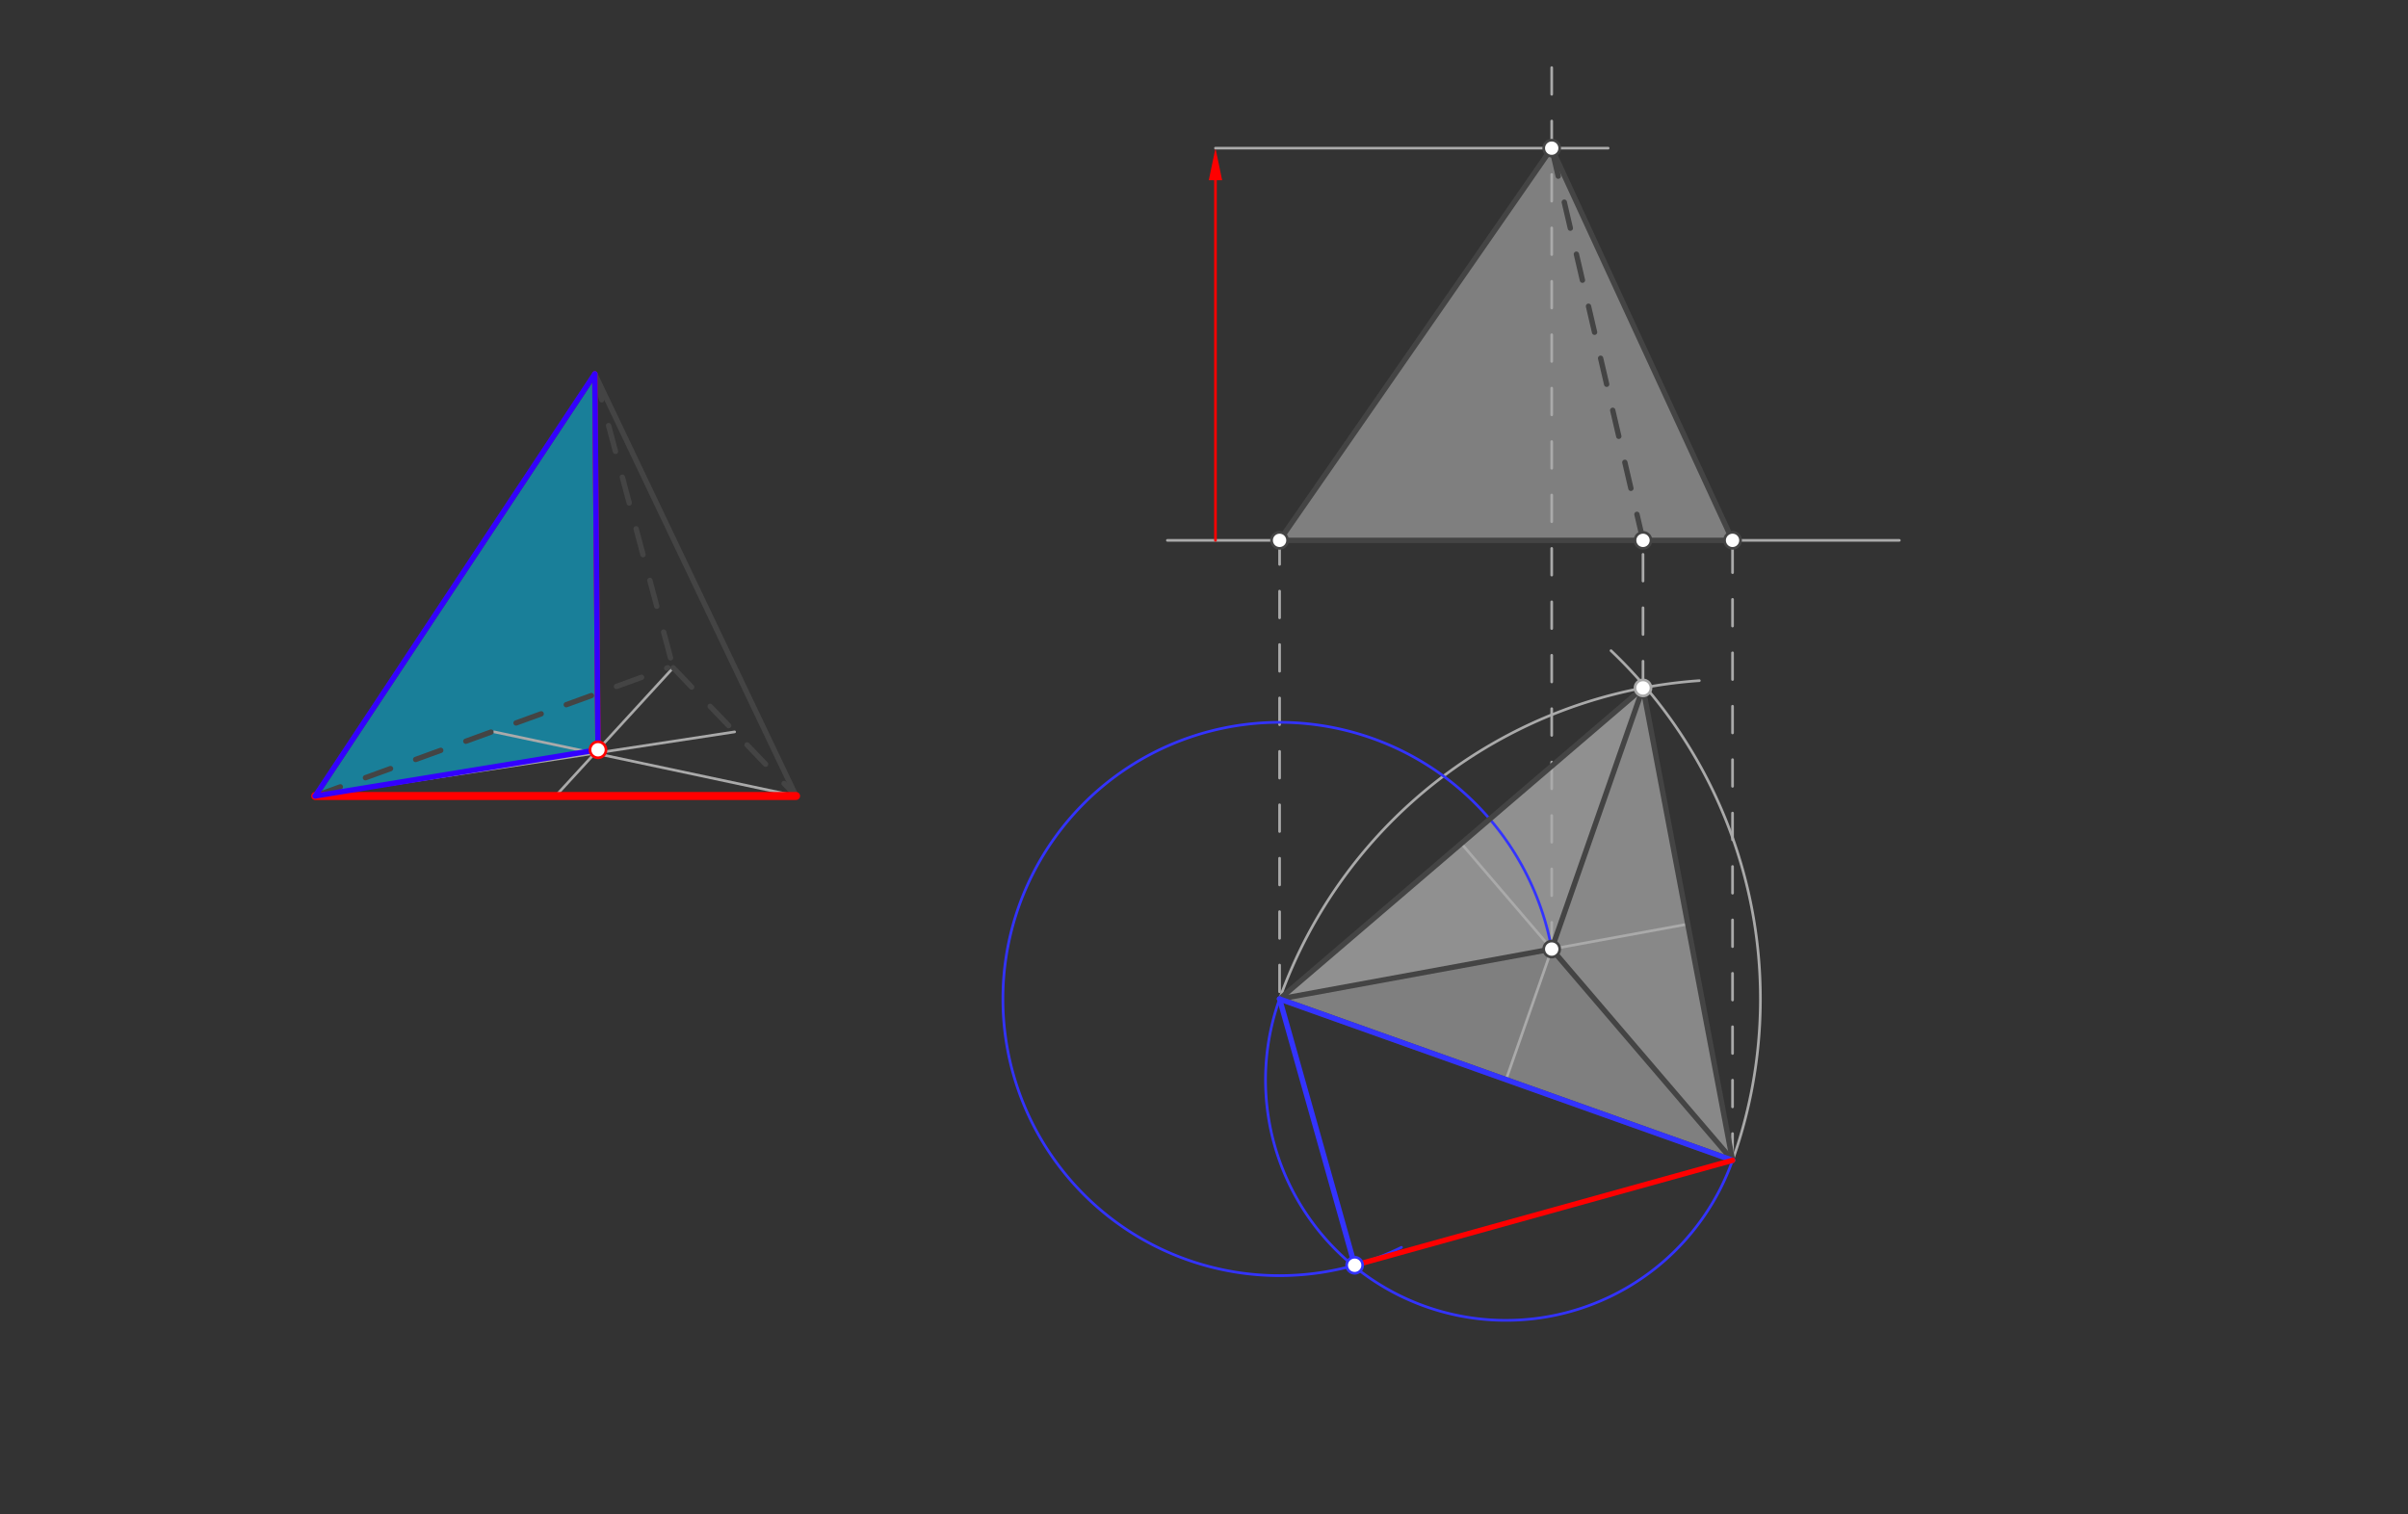 <svg xmlns="http://www.w3.org/2000/svg" class="svg--816" height="100%" preserveAspectRatio="xMidYMid meet" viewBox="0 0 901.417 566.929" width="100%"><rect x="0" y="0" width="901.417" height="566.929" fill="#333333" stroke="none"/><defs><marker id="marker-arrow" markerHeight="16" markerUnits="userSpaceOnUse" markerWidth="24" orient="auto-start-reverse" refX="24" refY="4" viewBox="0 0 24 8"><path d="M 0 0 L 24 4 L 0 8 z" stroke="inherit"></path></marker></defs><g class="aux-layer--949"><g class="element--733"><g fill="#00ccff" opacity="0.5"><path d="M 118 298 L 223.858 280.7 L 222.667 140 L 118 298 Z" stroke="none"></path></g></g><g class="element--733"><g fill="#cccccc" opacity="0.5"><path d="M 479 374 L 648.566 434.393 L 580.871 355.312 L 479 374 Z" stroke="none"></path></g></g><g class="element--733"><g fill="#cccccc" opacity="0.5"><path d="M 479 202.3 L 580.871 55.465 L 648.566 202.3 L 479 202.3 Z" stroke="none"></path></g></g><g class="element--733"><g fill="#dddddd" opacity="0.5"><path d="M 580.871 355.312 L 648.566 434.393 L 615.046 257.542 L 580.871 355.312 Z" stroke="none"></path></g></g><g class="element--733"><g fill="#eeeeee" opacity="0.5"><path d="M 479 374 L 615.046 257.542 L 580.871 355.312 L 479 374 Z" stroke="none"></path></g></g><g class="element--733"><line stroke="#aaaaaa" stroke-dasharray="none" stroke-linecap="round" stroke-width="1" x1="118" x2="298" y1="298" y2="298"></line></g><g class="element--733"><line stroke="#aaaaaa" stroke-dasharray="none" stroke-linecap="round" stroke-width="1" x1="118" x2="222.667" y1="298" y2="140"></line></g><g class="element--733"><line stroke="#aaaaaa" stroke-dasharray="none" stroke-linecap="round" stroke-width="1" x1="222.667" x2="298" y1="140" y2="298"></line></g><g class="element--733"><line stroke="#aaaaaa" stroke-dasharray="none" stroke-linecap="round" stroke-width="1" x1="479" x2="648.566" y1="374" y2="434.393"></line></g><g class="element--733"><path d="M 648.566 434.393 A 180 180 0 0 0 603.071 243.591" fill="none" stroke="#aaaaaa" stroke-dasharray="none" stroke-linecap="round" stroke-width="1"></path></g><g class="element--733"><path d="M 479 374 A 180 180 0 0 1 636.13 254.823" fill="none" stroke="#aaaaaa" stroke-dasharray="none" stroke-linecap="round" stroke-width="1"></path></g><g class="element--733"><line stroke="#aaaaaa" stroke-dasharray="none" stroke-linecap="round" stroke-width="1" x1="479" x2="615.046" y1="374" y2="257.542"></line></g><g class="element--733"><line stroke="#aaaaaa" stroke-dasharray="none" stroke-linecap="round" stroke-width="1" x1="615.046" x2="648.566" y1="257.542" y2="434.393"></line></g><g class="element--733"><line stroke="#aaaaaa" stroke-dasharray="none" stroke-linecap="round" stroke-width="1" x1="615.046" x2="563.783" y1="257.542" y2="404.197"></line></g><g class="element--733"><line stroke="#aaaaaa" stroke-dasharray="none" stroke-linecap="round" stroke-width="1" x1="479" x2="631.806" y1="374" y2="345.968"></line></g><g class="element--733"><line stroke="#aaaaaa" stroke-dasharray="none" stroke-linecap="round" stroke-width="1" x1="648.566" x2="547.023" y1="434.393" y2="315.771"></line></g><g class="element--733"><line stroke="#aaaaaa" stroke-dasharray="none" stroke-linecap="round" stroke-width="1" x1="711" x2="437" y1="202.3" y2="202.3"></line></g><g class="element--733"><line stroke="#aaaaaa" stroke-dasharray="10" stroke-linecap="round" stroke-width="1" x1="479" x2="479" y1="371.3" y2="202.3"></line></g><g class="element--733"><line stroke="#aaaaaa" stroke-dasharray="10" stroke-linecap="round" stroke-width="1" x1="615.046" x2="615.046" y1="257.542" y2="202.3"></line></g><g class="element--733"><line stroke="#aaaaaa" stroke-dasharray="10" stroke-linecap="round" stroke-width="1" x1="648.566" x2="648.566" y1="434.393" y2="202.3"></line></g><g class="element--733"><line stroke="#aaaaaa" stroke-dasharray="none" stroke-linecap="round" stroke-width="1" x1="479" x2="648.566" y1="202.3" y2="202.3"></line></g><g class="element--733"><line stroke="#aaaaaa" stroke-dasharray="10" stroke-linecap="round" stroke-width="1" x1="580.871" x2="580.871" y1="355.312" y2="20"></line></g><g class="element--733"><line stroke="#aaaaaa" stroke-dasharray="none" stroke-linecap="round" stroke-width="1" x1="118" x2="275" y1="298" y2="274"></line></g><g class="element--733"><line stroke="#aaaaaa" stroke-dasharray="none" stroke-linecap="round" stroke-width="1" x1="298" x2="185" y1="298" y2="274"></line></g><g class="element--733"><line stroke="#aaaaaa" stroke-dasharray="none" stroke-linecap="round" stroke-width="1" x1="208" x2="252" y1="298" y2="250"></line></g><g class="element--733"><path d="M 479 374 A 90 90 0 1 0 648.566 434.393" fill="none" stroke="#3333ff" stroke-dasharray="none" stroke-linecap="round" stroke-width="1"></path></g><g class="element--733"><path d="M 580.871 355.312 A 103.571 103.571 0 1 0 524.619 466.983" fill="none" stroke="#3333ff" stroke-dasharray="none" stroke-linecap="round" stroke-width="1"></path></g><g class="element--733"><line stroke="#ff0000" stroke-dasharray="none" stroke-linecap="round" stroke-width="1" x1="455" x2="455" y1="202.3" y2="67.465"></line><path d="M455,55.465 l12,2.5 l0,-5 z" fill="#ff0000" stroke="#ff0000" stroke-width="0" transform="rotate(90, 455, 55.465)"></path></g><g class="element--733"><line stroke="#aaaaaa" stroke-dasharray="none" stroke-linecap="round" stroke-width="1" x1="455" x2="602" y1="55.465" y2="55.465"></line></g></g><g class="main-layer--75a"><g class="element--733"><line stroke="#444444" stroke-dasharray="none" stroke-linecap="round" stroke-width="2" x1="118" x2="298" y1="298" y2="298"></line></g><g class="element--733"><line stroke="#444444" stroke-dasharray="none" stroke-linecap="round" stroke-width="2" x1="298" x2="222.667" y1="298" y2="140"></line></g><g class="element--733"><line stroke="#444444" stroke-dasharray="none" stroke-linecap="round" stroke-width="2" x1="222.667" x2="118" y1="140" y2="298"></line></g><g class="element--733"><line stroke="#444444" stroke-dasharray="10" stroke-linecap="round" stroke-width="2" x1="222.667" x2="252" y1="140" y2="250"></line></g><g class="element--733"><line stroke="#444444" stroke-dasharray="10" stroke-linecap="round" stroke-width="2" x1="118" x2="250" y1="298" y2="250"></line></g><g class="element--733"><line stroke="#444444" stroke-dasharray="10" stroke-linecap="round" stroke-width="2" x1="252" x2="298" y1="250" y2="298"></line></g><g class="element--733"><line stroke="#ff0000" stroke-dasharray="none" stroke-linecap="round" stroke-width="3" x1="118" x2="298" y1="298" y2="298"></line></g><g class="element--733"><line stroke="#444444" stroke-dasharray="none" stroke-linecap="round" stroke-width="2" x1="479" x2="615.046" y1="374" y2="257.542"></line></g><g class="element--733"><line stroke="#444444" stroke-dasharray="none" stroke-linecap="round" stroke-width="2" x1="615.046" x2="648.566" y1="257.542" y2="434.393"></line></g><g class="element--733"><line stroke="#444444" stroke-dasharray="none" stroke-linecap="round" stroke-width="2" x1="648.566" x2="479" y1="434.393" y2="374"></line></g><g class="element--733"><line stroke="#444444" stroke-dasharray="none" stroke-linecap="round" stroke-width="2" x1="479" x2="580.871" y1="374" y2="355.312"></line></g><g class="element--733"><line stroke="#444444" stroke-dasharray="none" stroke-linecap="round" stroke-width="2" x1="580.871" x2="615.046" y1="355.312" y2="257.542"></line></g><g class="element--733"><line stroke="#444444" stroke-dasharray="none" stroke-linecap="round" stroke-width="2" x1="580.871" x2="648.566" y1="355.312" y2="434.393"></line></g><g class="element--733"><line stroke="#ff0000" stroke-dasharray="none" stroke-linecap="round" stroke-width="2" x1="223.858" x2="222.667" y1="280.7" y2="140"></line></g><g class="element--733"><line stroke="#3300ff" stroke-dasharray="none" stroke-linecap="round" stroke-width="2" x1="118" x2="223.858" y1="298" y2="280.7"></line></g><g class="element--733"><line stroke="#3300ff" stroke-dasharray="none" stroke-linecap="round" stroke-width="2" x1="223.858" x2="222.667" y1="280.7" y2="140"></line></g><g class="element--733"><line stroke="#3300ff" stroke-dasharray="none" stroke-linecap="round" stroke-width="2" x1="222.667" x2="118" y1="140" y2="298"></line></g><g class="element--733"><line stroke="#3333ff" stroke-dasharray="none" stroke-linecap="round" stroke-width="2" x1="479" x2="648.566" y1="374" y2="434.393"></line></g><g class="element--733"><line stroke="#3333ff" stroke-dasharray="none" stroke-linecap="round" stroke-width="2" x1="479" x2="507.108" y1="374" y2="473.684"></line></g><g class="element--733"><line stroke="#ff0000" stroke-dasharray="none" stroke-linecap="round" stroke-width="2" x1="507.108" x2="648.566" y1="473.684" y2="434.393"></line></g><g class="element--733"><line stroke="#444444" stroke-dasharray="none" stroke-linecap="round" stroke-width="2" x1="479" x2="648.566" y1="202.3" y2="202.3"></line></g><g class="element--733"><line stroke="#444444" stroke-dasharray="none" stroke-linecap="round" stroke-width="2" x1="479" x2="580.871" y1="202.3" y2="55.465"></line></g><g class="element--733"><line stroke="#444444" stroke-dasharray="none" stroke-linecap="round" stroke-width="2" x1="648.566" x2="580.871" y1="202.3" y2="55.465"></line></g><g class="element--733"><line stroke="#444444" stroke-dasharray="10" stroke-linecap="round" stroke-width="2" x1="615.046" x2="580.871" y1="202.3" y2="55.465"></line></g><g class="element--733"><circle cx="615.046" cy="257.542" r="3" stroke="#aaaaaa" stroke-width="1" fill="#ffffff"></circle>}</g><g class="element--733"><circle cx="479" cy="202.3" r="3" stroke="#444444" stroke-width="1" fill="#ffffff"></circle>}</g><g class="element--733"><circle cx="615.046" cy="202.3" r="3" stroke="#444444" stroke-width="1" fill="#ffffff"></circle>}</g><g class="element--733"><circle cx="648.566" cy="202.3" r="3" stroke="#444444" stroke-width="1" fill="#ffffff"></circle>}</g><g class="element--733"><circle cx="580.871" cy="355.312" r="3" stroke="#444444" stroke-width="1" fill="#ffffff"></circle>}</g><g class="element--733"><circle cx="223.858" cy="280.7" r="3" stroke="#ff0000" stroke-width="1" fill="#ffffff"></circle>}</g><g class="element--733"><circle cx="507.108" cy="473.684" r="3" stroke="#3333ff" stroke-width="1" fill="#ffffff"></circle>}</g><g class="element--733"><circle cx="580.871" cy="55.465" r="3" stroke="#444444" stroke-width="1" fill="#ffffff"></circle>}</g></g><g class="snaps-layer--ac6"></g><g class="temp-layer--52d"></g></svg>